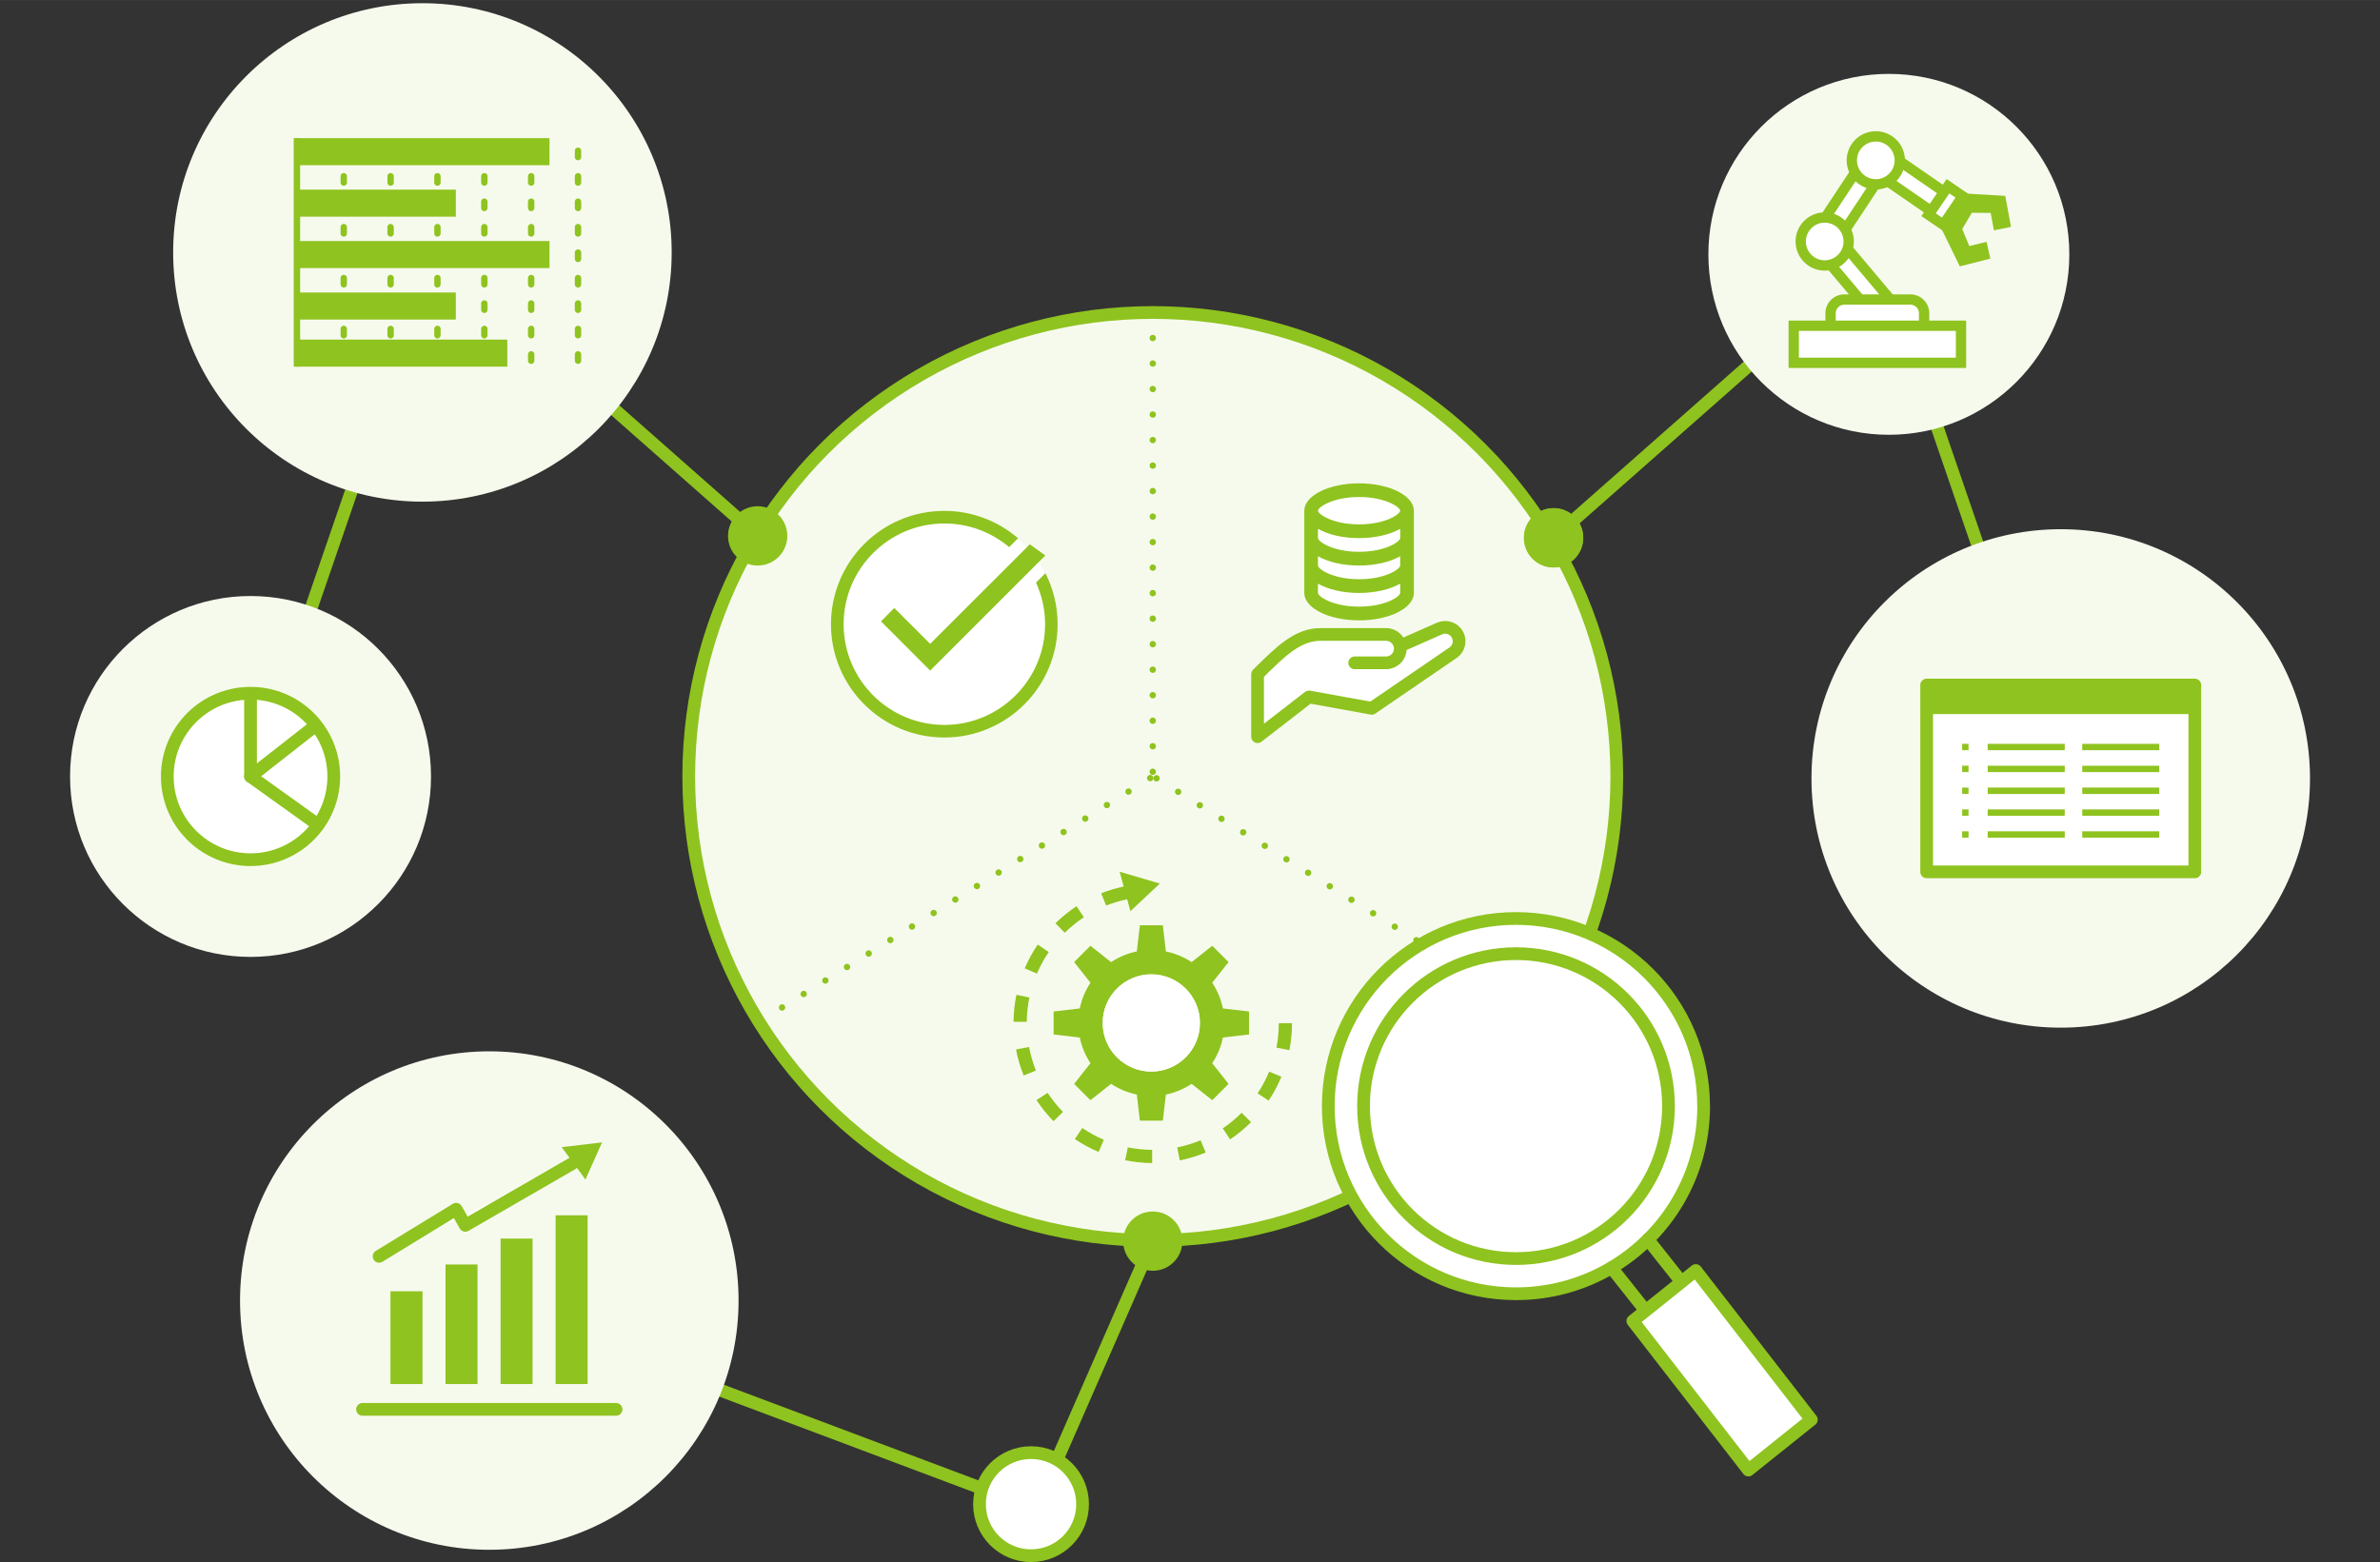 <?xml version="1.0" encoding="UTF-8"?><svg id="b" xmlns="http://www.w3.org/2000/svg" width="131.94mm" height="86.61mm" viewBox="0 0 374 245.5"><rect x="0" y="0" width="374" height="245.5" fill="#333333" stroke="none"/><defs><style>.d,.e,.f,.g,.h,.i{fill:none;}.j{fill:#f6faed;}.k,.l,.m,.n{fill:#fff;}.o{fill:#8fc31f;}.e{stroke-dasharray:0 0 1 3;}.e,.l,.m,.f,.g,.h,.n,.i{stroke:#8fc31f;}.e,.l,.m,.f,.g,.i{stroke-linecap:round;}.e,.l,.g,.h,.i{stroke-miterlimit:10;}.l,.m,.f,.g{stroke-width:2px;}.m,.f,.n{stroke-linejoin:round;}.h{stroke-width:1.01px;}.i{stroke-dasharray:0 4.01;}</style></defs><g id="c"><circle class="j" cx="181.15" cy="122.03" r="72.92"/><line class="i" x1="181.15" y1="49.11" x2="181.15" y2="122.03"/><line class="i" x1="119.49" y1="160.46" x2="181.15" y2="122.03"/><line class="i" x1="243" y1="160.49" x2="181.27" y2="122.03"/><circle class="g" cx="181.15" cy="122.03" r="72.92"/><circle class="o" cx="181.15" cy="195.06" r="4.66"/><circle class="o" cx="244.14" cy="84.51" r="4.66"/><circle class="o" cx="119.06" cy="84.22" r="4.66"/><line class="m" x1="180.97" y1="195.43" x2="163.06" y2="236.36"/><line class="f" x1="162" y1="236.83" x2="78.44" y2="205.43"/><circle class="m" cx="162.02" cy="236.4" r="8.1"/><line class="f" x1="67.78" y1="40.66" x2="39.59" y2="122.65"/><line class="f" x1="67.68" y1="38.88" x2="119.06" y2="84.22"/><circle class="j" cx="39.37" cy="122.03" r="28.36"/><circle class="l" cx="39.37" cy="122.03" r="13.08"/><polyline class="f" points="39.37 109.04 39.37 122.03 49.42 114.16"/><line class="m" x1="49.66" y1="129.4" x2="39.37" y2="122.03"/><circle class="j" cx="66.38" cy="39.67" r="39.17"/><line class="h" x1="46.66" y1="57.62" x2="46.66" y2="21.71"/><line class="e" x1="54.02" y1="23.69" x2="54.02" y2="57.09"/><line class="e" x1="61.38" y1="23.69" x2="61.38" y2="57.09"/><line class="e" x1="68.74" y1="23.69" x2="68.74" y2="57.09"/><line class="e" x1="76.11" y1="23.69" x2="76.11" y2="57.09"/><line class="e" x1="83.47" y1="23.69" x2="83.47" y2="57.09"/><line class="e" x1="90.83" y1="23.69" x2="90.83" y2="57.09"/><rect class="o" x="46.57" y="37.88" width="39.78" height="4.25"/><rect class="o" x="46.57" y="45.97" width="25.06" height="4.25"/><rect class="o" x="46.57" y="29.8" width="25.06" height="4.25"/><rect class="o" x="46.57" y="21.71" width="39.78" height="4.25"/><rect class="o" x="46.57" y="53.37" width="33.15" height="4.25"/><circle class="o" cx="244.13" cy="84.53" r="4.66"/><line class="f" x1="295.42" y1="40.96" x2="323.6" y2="122.96"/><line class="f" x1="295.51" y1="39.19" x2="244.13" y2="84.53"/><circle class="j" cx="76.89" cy="204.4" r="39.17"/><circle class="j" cx="296.82" cy="39.97" r="28.36"/><rect class="k" x="289.39" y="36.23" width="3.65" height="13.51" transform="translate(40.75 197.64) rotate(-40.09)"/><path class="o" d="m288.16,37.78l7.65,9.09-1.55,1.31-7.65-9.09,1.55-1.31m.2-2.28l-4.03,3.39,9.74,11.57,4.03-3.39-9.74-11.57h0Z"/><rect class="k" x="285.75" y="29.55" width="10.29" height="3.65" transform="translate(104.24 256.69) rotate(-56.52)"/><path class="o" d="m292.44,27.2l1.69,1.12-4.78,7.23-1.69-1.12,4.78-7.23m-.46-2.25l-6.57,9.93,4.4,2.91,6.57-9.93-4.4-2.91h0Z"/><rect class="k" x="299" y="24" width="3.65" height="10.29" transform="translate(106.04 260.24) rotate(-55.41)"/><path class="o" d="m297.84,25.85l7.14,4.92-1.15,1.67-7.14-4.92,1.15-1.67m-.41-2.25l-2.99,4.34,9.8,6.76,2.99-4.34-9.8-6.76h0Z"/><rect class="k" x="287.67" y="47.07" width="14.69" height="5.83" rx="2.16" ry="2.16"/><path class="o" d="m300.2,47.88c.74,0,1.35.6,1.35,1.35v1.52c0,.74-.6,1.35-1.35,1.35h-10.38c-.74,0-1.35-.6-1.35-1.35v-1.52c0-.74.6-1.35,1.35-1.35h10.38m0-1.62h-10.38c-1.64,0-2.97,1.33-2.97,2.97v1.52c0,1.64,1.33,2.97,2.97,2.97h10.38c1.64,0,2.97-1.33,2.97-2.97v-1.52c0-1.64-1.33-2.97-2.97-2.97h0Z"/><path class="k" d="m286.74,41.73c-2.08,0-3.77-1.69-3.77-3.77s1.69-3.77,3.77-3.77,3.77,1.69,3.77,3.77-1.69,3.77-3.77,3.77Z"/><path class="o" d="m286.74,34.99c1.63,0,2.96,1.33,2.96,2.96s-1.33,2.96-2.96,2.96-2.96-1.33-2.96-2.96,1.33-2.96,2.96-2.96m0-1.62c-2.53,0-4.58,2.05-4.58,4.58s2.05,4.58,4.58,4.58,4.58-2.05,4.58-4.58-2.05-4.58-4.58-4.58h0Z"/><circle class="k" cx="294.77" cy="25.21" r="3.77"/><path class="o" d="m294.77,22.24c1.63,0,2.96,1.33,2.96,2.96s-1.33,2.96-2.96,2.96-2.96-1.33-2.96-2.96,1.33-2.96,2.96-2.96m0-1.62c-2.53,0-4.58,2.05-4.58,4.58s2.05,4.58,4.58,4.58,4.58-2.05,4.58-4.58-2.05-4.58-4.58-4.58h0Z"/><polygon class="o" points="315.11 30.78 316.01 35.64 315.83 35.67 315.84 35.69 313.33 36.2 312.82 33.46 309.86 33.44 308.35 35.99 309.46 38.67 312.17 38 312.77 40.64 307.97 41.86 305.13 36.04 305.66 35.21 308.44 30.39 315.11 30.78"/><rect class="k" x="303.03" y="30.89" width="5.42" height="2.8" transform="translate(106.87 266.75) rotate(-55.72)"/><path class="o" d="m306.33,30.39l.97.66-2.14,3.14-.97-.66,2.14-3.14m-.43-2.25l-3.97,5.82,3.65,2.49,3.97-5.82-3.65-2.49h0Z"/><rect class="k" x="281.87" y="51.19" width="26.29" height="5.83"/><path class="o" d="m307.35,52v4.21h-24.67v-4.21h24.67m1.62-1.62h-27.91v7.45h27.91v-7.45h0Z"/><circle class="j" cx="323.83" cy="122.34" r="39.17"/><rect class="m" x="302.76" y="107.66" width="42.14" height="29.36"/><rect class="o" x="302.76" y="107.66" width="42.14" height="4.57"/><line class="n" x1="312.35" y1="117.4" x2="324.46" y2="117.4"/><line class="n" x1="312.35" y1="120.84" x2="324.46" y2="120.84"/><line class="n" x1="312.35" y1="124.28" x2="324.46" y2="124.28"/><line class="n" x1="312.35" y1="127.71" x2="324.46" y2="127.71"/><line class="n" x1="312.35" y1="131.15" x2="324.46" y2="131.15"/><line class="n" x1="327.21" y1="117.4" x2="339.31" y2="117.4"/><line class="n" x1="327.21" y1="120.84" x2="339.31" y2="120.84"/><line class="n" x1="327.21" y1="124.28" x2="339.31" y2="124.28"/><line class="n" x1="327.21" y1="127.71" x2="339.31" y2="127.71"/><line class="n" x1="327.21" y1="131.15" x2="339.31" y2="131.15"/><rect class="o" x="308.34" y="116.9" width="1" height="1"/><rect class="o" x="308.34" y="120.34" width="1" height="1"/><rect class="o" x="308.34" y="123.78" width="1" height="1"/><rect class="o" x="308.34" y="127.21" width="1" height="1"/><rect class="o" x="308.34" y="130.65" width="1" height="1"/><path class="m" d="m267.72,173.84c0,10.81-5.81,20.25-14.48,25.39-4.4,2.61-9.53,4.1-15.02,4.1-16.29,0-29.49-13.21-29.49-29.49s13.21-29.49,29.49-29.49,29.49,13.21,29.49,29.49Z"/><circle class="m" cx="238.23" cy="173.84" r="23.96"/><line class="m" x1="262.02" y1="210.31" x2="253.24" y2="199.24"/><line class="m" x1="267.73" y1="205.89" x2="258.96" y2="194.82"/><polygon class="m" points="284.64 223.12 274.75 231.04 256.59 207.61 266.48 199.68 284.64 223.12"/><circle class="k" cx="148.36" cy="98.13" r="17.76"/><path class="o" d="m162.8,91.56c.91,2,1.43,4.21,1.43,6.54,0,8.73-7.1,15.83-15.83,15.83s-15.83-7.1-15.83-15.83,7.1-15.83,15.83-15.83c3.88,0,7.43,1.4,10.18,3.72l1.4-1.4c-3.12-2.67-7.16-4.3-11.59-4.3-9.84,0-17.81,7.98-17.81,17.81s7.98,17.81,17.81,17.81,17.81-7.98,17.81-17.81c0-2.89-.7-5.61-1.92-8.02l-1.48,1.48Z"/><polygon class="o" points="161.83 85.54 146.17 101.19 140.53 95.55 138.44 97.65 146.17 105.39 164.26 87.3 161.83 85.54"/><path class="o" d="m159.66,164.94c.26,1.39.67,2.77,1.2,4.09l1.93-.78c-.48-1.19-.84-2.44-1.08-3.7l-2.05.39Z"/><path class="o" d="m168.9,179.01c1.18.8,2.43,1.49,3.74,2.04l.82-1.92c-1.18-.5-2.32-1.12-3.38-1.85l-1.17,1.72Z"/><path class="o" d="m169.17,142.42c-1.18.78-2.3,1.68-3.31,2.68l1.46,1.49c.92-.9,1.93-1.72,3-2.43l-1.15-1.74Z"/><path class="o" d="m161.76,156.77l-2.04-.42c-.28,1.39-.44,2.81-.45,4.23l2.08.02c.01-1.29.15-2.58.41-3.83Z"/><path class="o" d="m164.79,149.62l-1.72-1.17c-.8,1.18-1.48,2.43-2.04,3.74l1.92.82c.5-1.18,1.12-2.32,1.85-3.38Z"/><path class="o" d="m162.88,172.89c.78,1.19,1.68,2.3,2.67,3.32l1.49-1.46c-.9-.92-1.71-1.93-2.42-3l-1.74,1.14Z"/><path class="o" d="m197.62,171.83l1.74,1.15c.79-1.19,1.46-2.45,2-3.76l-1.92-.8c-.49,1.18-1.1,2.33-1.81,3.4Z"/><path class="o" d="m176.81,182.35c1.39.28,2.81.43,4.24.44v-2.08c-1.28,0-2.57-.14-3.82-.39l-.42,2.04Z"/><path class="o" d="m192.15,177.34l1.16,1.73c1.17-.79,2.28-1.7,3.28-2.71l-1.48-1.47c-.91.91-1.91,1.74-2.97,2.45Z"/><path class="o" d="m200.95,160.81c0,1.29-.12,2.58-.37,3.84l2.04.4c.27-1.39.41-2.81.41-4.24h-2.08Z"/><path class="o" d="m184.99,180.33l.4,2.04c1.39-.28,2.76-.69,4.08-1.24l-.8-1.92c-1.19.49-2.43.87-3.69,1.12Z"/><path class="o" d="m176.46,138.89l.12.44c-1.21.26-2.4.6-3.54,1.06l.78,1.93c1.07-.43,2.19-.75,3.31-.99l.03.11.48,1.76,4.62-4.34-6.32-1.86.52,1.88Z"/><path class="o" d="m196.28,162.58v-3.61l-4.11-.48c-.3-1.47-.88-2.83-1.68-4.04l2.57-3.25-2.56-2.56-3.25,2.57c-1.21-.8-2.57-1.38-4.04-1.68l-.48-4.11h-3.61l-.48,4.11c-1.47.3-2.83.88-4.04,1.68l-3.25-2.57-2.56,2.56,2.57,3.25c-.8,1.21-1.38,2.57-1.68,4.04l-4.11.48v3.61l4.11.48c.3,1.47.88,2.83,1.68,4.04l-2.57,3.25,2.56,2.56,3.25-2.57c1.21.8,2.57,1.38,4.04,1.68l.48,4.11h3.61l.48-4.11c1.47-.3,2.83-.88,4.04-1.68l3.25,2.57,2.56-2.56-2.57-3.25c.8-1.21,1.38-2.57,1.68-4.04l4.11-.48Zm-3.88-1.81c0,.39-.02.78-.06,1.16.04-.38.06-.77.06-1.16s-.02-.78-.06-1.16c.04.38.06.77.06,1.16Zm-11.48-11.48c.39,0,.78.02,1.16.06-.38-.04-.77-.06-1.16-.06s-.78.02-1.16.06c.38-.04.77-.06,1.16-.06Zm-11.48,11.48c0-.39.02-.78.06-1.16-.04.38-.06.77-.06,1.16s.02.78.06,1.16c-.04-.38-.06-.77-.06-1.16Zm11.48,11.48c-.39,0-.78-.02-1.16-.06.38.04.77.06,1.16.06s.78-.02,1.16-.06c-.38.04-.77.06-1.16.06Zm0-3.84c-4.21,0-7.64-3.43-7.64-7.64s3.43-7.64,7.64-7.64,7.64,3.43,7.64,7.64-3.43,7.64-7.64,7.64Z"/><path class="k" d="m213.57,75.96c-4.76,0-8.61,1.93-8.61,4.31v12.92c0,2.38,3.86,4.31,8.61,4.31s8.61-1.93,8.61-4.31v-12.92c0-2.38-3.86-4.31-8.61-4.31Z"/><path class="o" d="m213.57,75.96c-4.76,0-8.61,1.93-8.61,4.31v12.92c0,2.38,3.86,4.31,8.61,4.31s8.61-1.93,8.61-4.31v-12.92c0-2.38-3.86-4.31-8.61-4.31Zm0,2.15c4.17,0,6.46,1.62,6.46,2.15s-2.29,2.15-6.46,2.15-6.46-1.62-6.46-2.15,2.29-2.15,6.46-2.15Zm0,17.23c-4.17,0-6.46-1.62-6.46-2.15v-1.46c1.58.9,3.88,1.46,6.46,1.46s4.88-.57,6.46-1.46v1.46c0,.54-2.29,2.15-6.46,2.15Zm0-4.31c-4.17,0-6.46-1.62-6.46-2.15v-1.46c1.58.9,3.88,1.46,6.46,1.46s4.88-.57,6.46-1.46v1.46c0,.54-2.29,2.15-6.46,2.15Zm0-4.31c-4.17,0-6.46-1.62-6.46-2.15v-1.46c1.58.9,3.88,1.46,6.46,1.46s4.88-.57,6.46-1.46v1.46c0,.54-2.29,2.15-6.46,2.15Z"/><path class="m" d="m212.88,104.17h4.93c1.24,0,2.24-1,2.24-2.23h0c0-1.23-1-2.23-2.24-2.23h-10.32c-3.59,0-6.28,2.68-9.87,6.25v9.82l8.07-6.25,9.87,1.79,12.78-8.74c.9-.62,1.21-1.8.72-2.78h0c-.53-1.05-1.78-1.49-2.86-1.02l-6.15,2.72"/><circle class="k" cx="180.92" cy="160.77" r="7.64"/><line class="l" x1="56.97" y1="221.5" x2="96.81" y2="221.5"/><rect class="o" x="61.36" y="202.94" width="5.03" height="14.58"/><rect class="o" x="70.01" y="198.73" width="5.03" height="18.79"/><rect class="o" x="78.66" y="194.66" width="5.03" height="22.86"/><rect class="o" x="87.31" y="191" width="5.03" height="26.52"/><polyline class="m" points="59.57 197.45 71.68 190.05 73.12 192.58 89.94 182.86"/><path class="o" d="m92,185.37l2.61-5.83-6.35.75s3.74,5.04,3.73,5.09Z"/><rect class="d" width="374" height="245"/></g></svg>